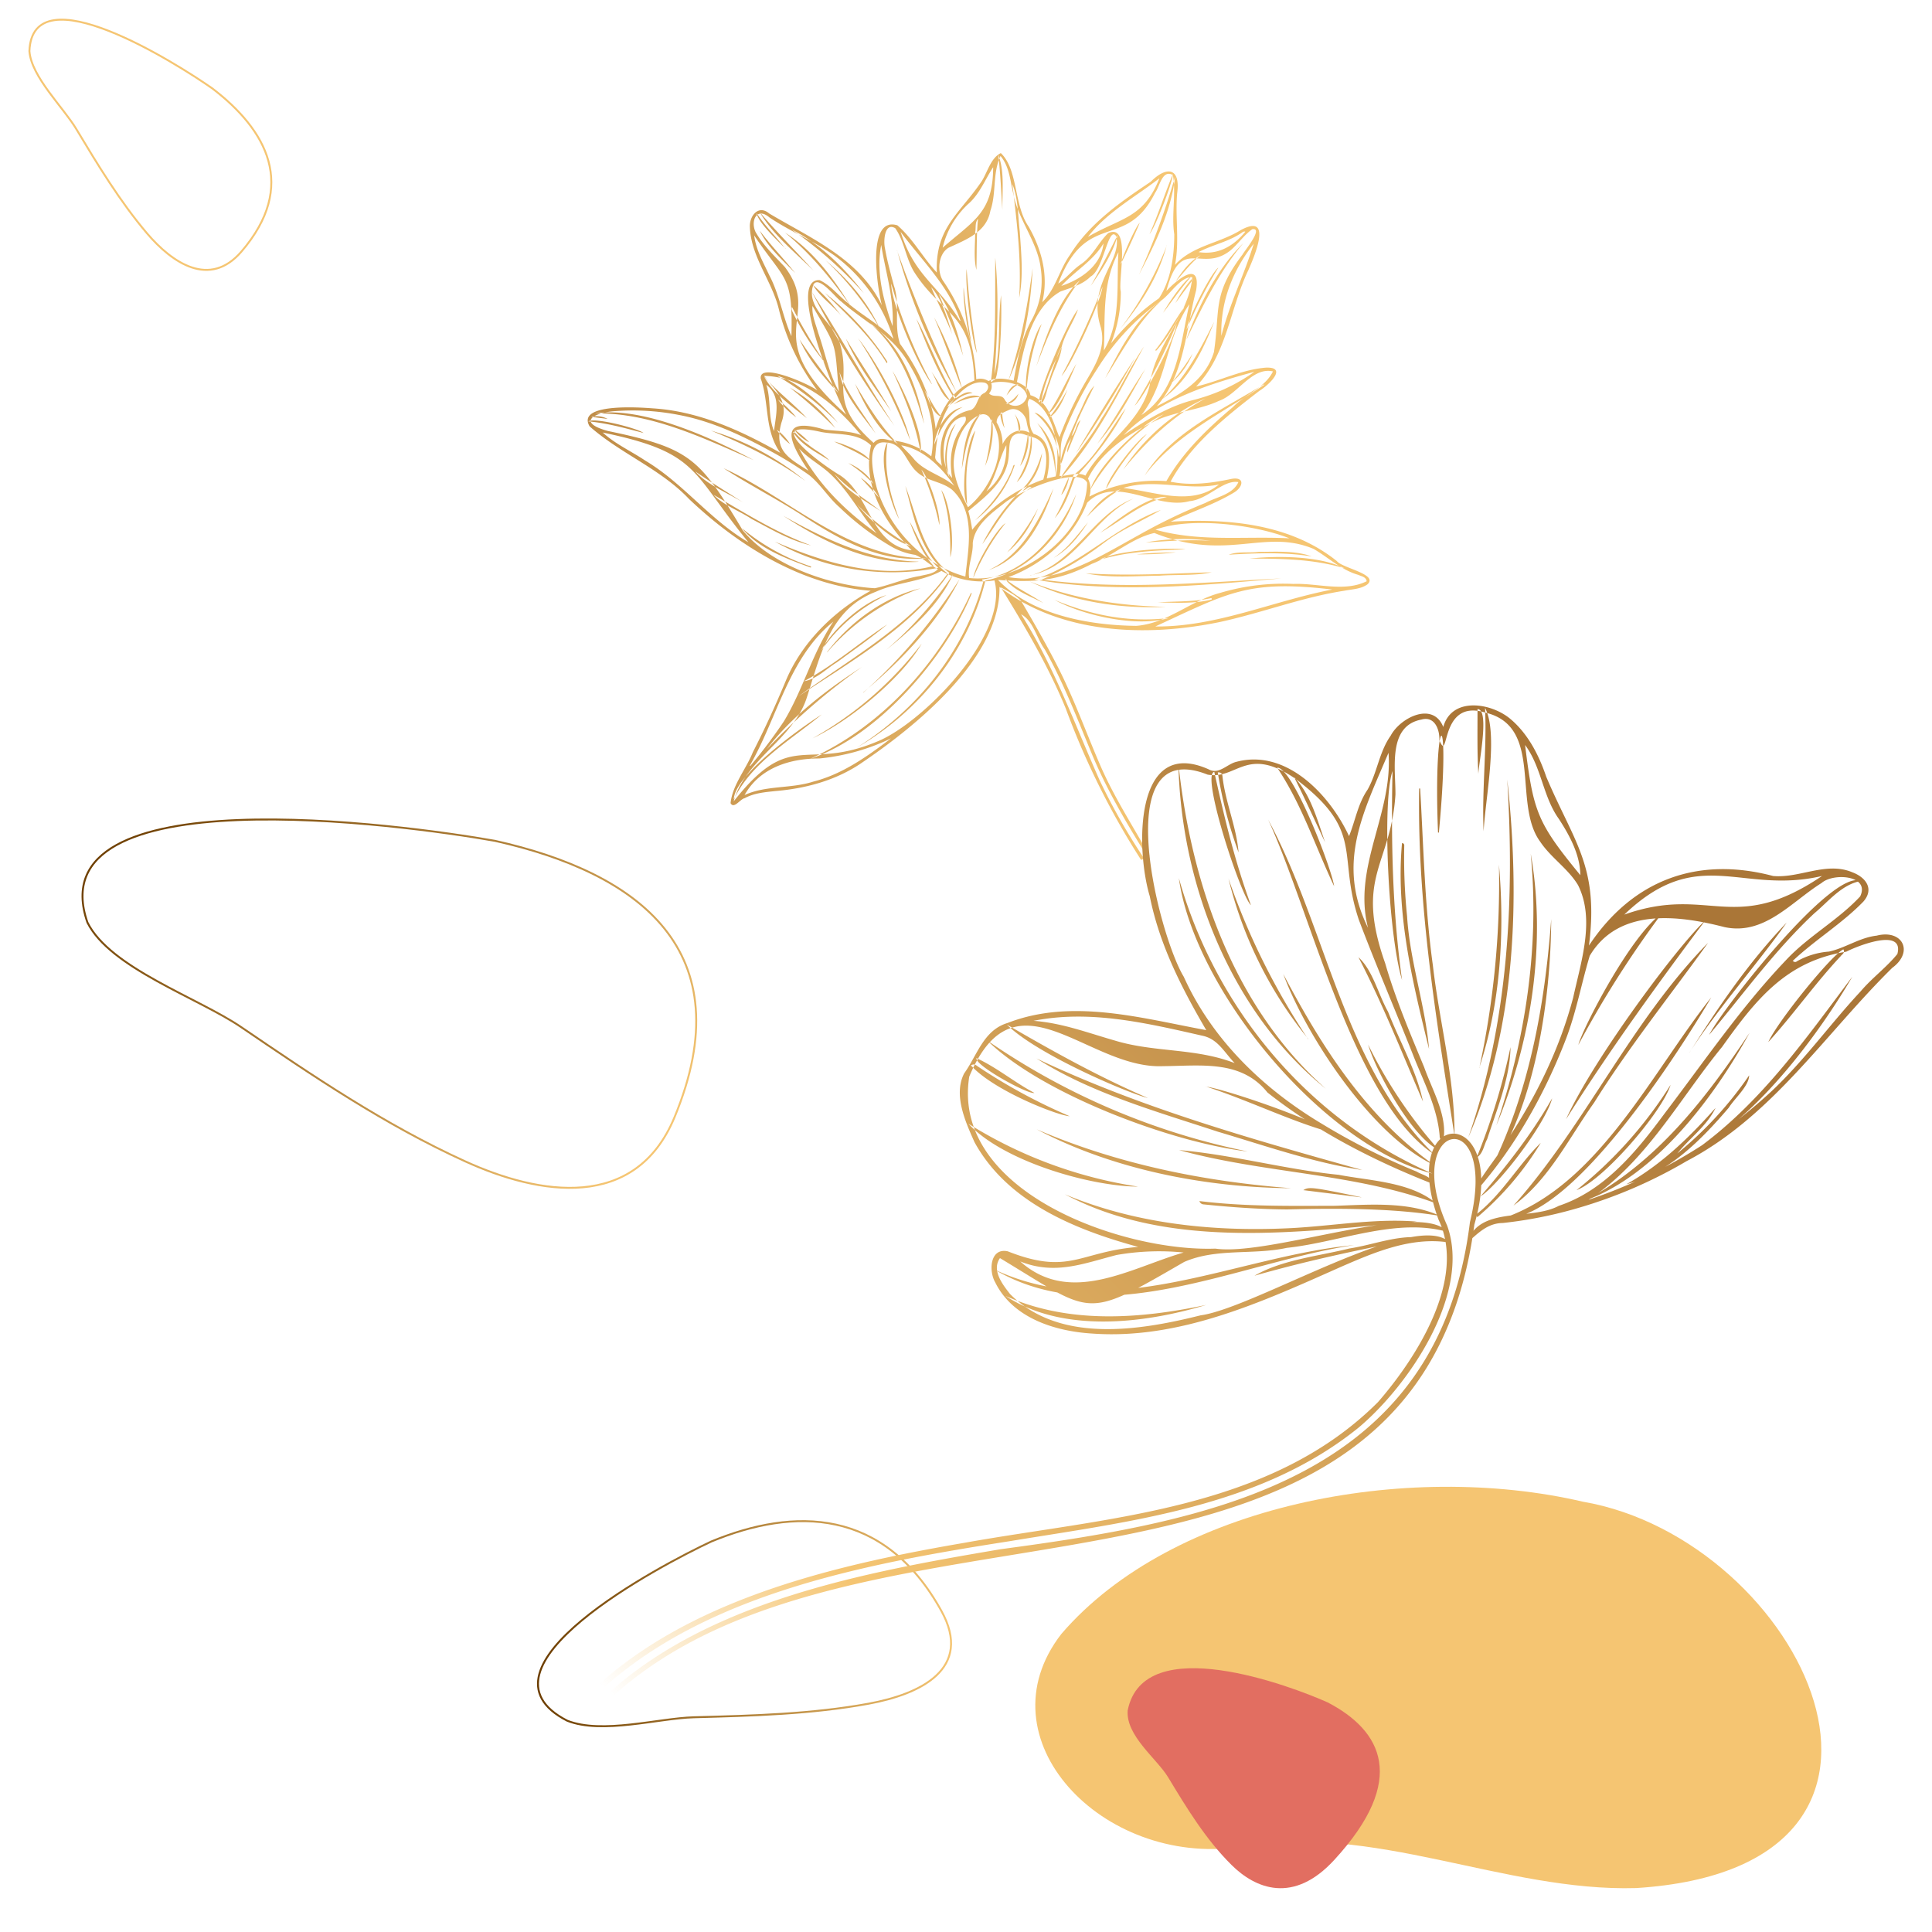 <svg xmlns="http://www.w3.org/2000/svg" xmlns:xlink="http://www.w3.org/1999/xlink" width="500" height="500" viewBox="0 0 500 500">
<defs>
<linearGradient id="linear-gradient" x1="138.98" y1="420.21" x2="246.38" y2="420.21" gradientUnits="userSpaceOnUse">
<stop offset="0" stop-color="#6c3d00"/>
<stop offset="1" stop-color="#f5c572"/>
</linearGradient>
<linearGradient id="linear-gradient-2" x1="-565.72" y1="-30.26" x2="-293.72" y2="-30.26" gradientTransform="matrix(0.47, 0.35, 0.42, -0.46, 320.26, 382.74)" xlink:href="#linear-gradient"/>
<linearGradient id="linear-gradient-3" x1="194.81" y1="507.76" x2="239.81" y2="507.76" gradientTransform="matrix(0.26, -0.56, -0.9, -0.43, 230.16, 822.18)" xlink:href="#linear-gradient"/>
<linearGradient id="linear-gradient-4" x1="96" y1="367" x2="298" y2="369" gradientTransform="matrix(1, 0, 0, -1, 0, 500)" gradientUnits="userSpaceOnUse">
<stop offset="0" stop-color="#aa7637"/>
<stop offset="1" stop-color="#f5c572"/>
</linearGradient>
<linearGradient id="linear-gradient-5" x1="398" y1="277" x2="173" y2="47" gradientTransform="matrix(1, 0, 0, -1, 0, 500)" gradientUnits="userSpaceOnUse">
<stop offset="0" stop-color="#aa7637"/>
<stop offset="0.8" stop-color="#f5c572"/>
<stop offset="1" stop-color="#f5c572" stop-opacity="0"/>
</linearGradient>
</defs>
<g id="obj">
<path d="M409.62,388.63C364,378,303.45,389.36,274.67,422.87c-21,27.12,10.66,60.18,46.06,55.15,34.62-6.44,68.45,11.62,102.72,10.61C507.74,483.29,466.35,398.38,409.62,388.63Z"  fill="#f5c572"/>
<path d="M184.11,398.93c-13.15,6.15-63.84,32.83-37.31,46.39,9,3.57,23.62-.64,32.76-.89,15.22-.4,30.52-.82,45.2-3.51,13.48-2.46,27.15-9.06,18.85-24.05C228.8,390.16,205.51,390.09,184.11,398.93Z"  fill="none" stroke-miterlimit="10" stroke-width="0.5" stroke="url(#linear-gradient)"/>
<path d="M343.56,440.56c-9.28-4.15-47.62-18.72-51.72,2.12-.47,6.57,7.53,12.44,10.45,17.25,4.84,8,9.73,16.08,16.42,22.71,6.13,6.1,16,10.31,26.66-1.36C364.44,460.48,357.63,447.87,343.56,440.56Z"  fill="#e26e61"/>
<path d="M128.11,217.61c-23.66-4.19-118.77-17.19-105.49,21.11,5.87,11.82,28.7,19.53,39.8,27.1,18.49,12.58,37.08,25.23,58,34.75,19.17,8.74,44,12.91,54.12-11.37C192.48,245.94,165.11,225.87,128.11,217.61Z"  fill="none" stroke-miterlimit="10" stroke-width="0.5" stroke="url(#linear-gradient-2)"/>
<path d="M54.94,22.88C45.84,16.51,8.4-7.21,7.61,13.23c.49,6.63,8.71,14.48,12.09,20.09C25.31,42.66,30.94,52,38.07,60.42c6.54,7.66,16.2,14.22,24.4,4.7C77.09,48.11,69,33.62,54.94,22.88Z"  fill="none" stroke-miterlimit="10" stroke-width="0.5" stroke="url(#linear-gradient-3)"/>
</g>
<path d="M225.33,152.89c-9.46,5.19-17.83,13.33-22,23.38-2.61,6.24-5.41,12.39-8.5,18.41-1.75,4.39-5.26,8.43-5.76,13.17.87,1.64,2.51-1.09,3.66-1.28,2.46-1.34,5.19-1.55,7.91-1.84,7.66-.64,15.2-2.63,21.66-6.83,14.26-9.55,36.66-27.49,36.37-46,15.9,12.28,38,13,56.91,9.1,10.88-2.34,21.3-6.42,32.34-8.12,2-.4,4.27-.4,6-1.67,2.84-2.62-6.59-4.19-7.94-6-12.12-9.7-28.18-11.06-43-10.2,5.47-2.6,11.28-4.44,16.46-7.59,2.28-1.41,2.82-4.09-.71-3.49-5.19,1.1-10.53,1.82-15.79.73,5.2-9.61,14.36-16.88,23-23.52,2.15-1.29,7.54-6.19,1.71-6-6.3.49-12,3.49-18.1,4.89,8-8.27,8.74-20.17,13.53-30.14,1.56-3.54,6.46-14.91-2-10.33-5.49,3.42-12.47,4-17,9,1.24-6.19,0-12.37.58-18.61.87-6.47-2.65-7.13-6.86-2.91C290,52.26,282,57.76,276.89,66c-2.78,3.88-3.69,8.83-7.16,12.21,1.7-6.74-.12-13.64-3.54-19.59-3.87-5.63-2.66-14.7-7.18-19-2.61,1.28-3.44,4.89-4.94,7.27-5.69,8.43-12.08,12-11.62,23.65-3.64-3.9-6.18-8.76-10.21-12.23-8.14-2.48-5.15,16.57-4,20.73C222.4,66.94,210,61.76,199.07,55.25c-2.79-2.38-5.18.67-5,3.55.29,7.79,5.88,14.09,7.58,21.58a58,58,0,0,0,9.91,20.69c-1.68-1.45-15.28-7.57-14.67-3.07,2.25,6.36.86,13.34,5.06,19.19-10.22-5.79-21.11-10.77-33-11.51-3.27-.25-19.89-1.43-16.36,4.66,8,7.07,18.36,11,25.75,18.82C191.09,141.26,207.57,151.49,225.33,152.89ZM189.87,207.4c2.92-10.77,15.36-16,18.88-26.71s5.82-22.95,17.89-27.53c5.45-2.48,11.75-2.54,17-5.41a21.32,21.32,0,0,0,13.72,2.46c3.74,13.84-17.62,35.86-29.4,41.29C208.31,200.2,205.09,188.06,189.87,207.4Zm52.87-60.14c-1.11,1.29-3.12,1.4-4.69,1.82-4,.63-7.71,2.35-11.64,3.15-11.5-.64-26.87-5.88-34.24-15.06-11.06-18.46-13.34-21.17-34.83-25.63-8.2-2.22-3.66-4.83,2-5.15a61.91,61.91,0,0,1,16.36,1c8.32,1.56,16.12,5.21,23.51,9.25a93.63,93.63,0,0,1,10.23,6.34c3,2.43,4.94,5.78,7.82,8.3a69.77,69.77,0,0,0,13.13,10,17.3,17.3,0,0,0,6.43,2.31C239,144.42,240.57,146.28,242.74,147.26Zm111,3.14c-5.78,2.91-12.76.48-19,.72a57.32,57.32,0,0,0-19,2.33c-7.6,2-13.7,7.94-21.7,8.52-12.2-.13-27.12-2.84-35.75-11.89,9.33.69,15.57.38,24.25-4.14,5.59-2.14,10.44-6.73,16.21-8,18.78,7.54,28.43-1.26,41.22,4.12,3.86,2.25,7.16,5.46,11.55,6.71C352.33,149.16,353.52,149.29,353.69,150.4Zm-94.78-110c2.27,2.77,2.45,6.18,3.21,9.48,1.26,7,6.44,12.71,7.21,19.84A21.27,21.27,0,0,1,267,82.8c-2.68,4.9-3.72,10.29-4.67,15.72-2.21-.54-4.35-.87-6.53.09a3.85,3.85,0,0,0-3.14-.45,49,49,0,0,0-8.46-25.29c-1.79-2.39-1.43-7.12,1.28-8.75,4.54-2.12,9.83-4,10.83-9.58C257.91,49.88,256.83,44.94,258.91,40.41Zm-32.85,74.24C213.31,103.27,221,99.18,217,87.73c-2.11-4.58-8.4-8.3-6.55-13.9,1.24-2.93,5.8,3.25,7.23,4.18,5.92,5.19,13.39,8.79,17.39,15.87,4.3,7,7.52,16.13,5.94,24.22a18.94,18.94,0,0,0-10.76-4.16C228.68,113.51,227.28,113.21,226.06,114.65Zm48.08,8.52c.78-3.33-.23-6.9.84-10.14a90.74,90.74,0,0,1,8.92-17.54,62.2,62.2,0,0,1,16.62-17.74c2.39-1.67,5-6.21,8-6-.9,10.11-9.79,17.6-11,27.82-2.2,9.88-12,15.15-16.67,23.53C278.74,122,276.31,123.29,274.14,123.17Zm-11-24.34c1.69-8.24,3.39-18.8,11.21-23.36,2.71-1,5.73-1.75,7.81-3.86,3.49-1.83,4.58-13.42,6.66-10.48,1.59,6.44-7.57,12.32-4,23.56,1.44,5.25-1.38,9.82-3.93,14.15a94.09,94.09,0,0,0-6.76,14.32c-1.66-3.91-2.86-9.51-7.51-10.87C266.3,100.26,264.7,99.58,263.1,98.83Zm-21,12.49c-.93-8.2-4.43-15.71-9.25-22.31-1.7-4.9.11-10.14-1.61-15.1-.84-3.2-1.74-6.39-2.3-9.66-.43-1.8-.14-6.82,2.66-5.18,2.3,3.29,2.72,7.62,4.77,11.13,7.37,11.71,15,10.22,15.71,28.32C246.62,100.59,243.53,106,242.07,111.32Zm8.63,38.25c-.46-3.07,1.05-5.94.93-9,.45-4.59,4.86-7.77,8.26-10.42,3-2.54,19-9.81,21.34-5.22C281.17,138.49,264,151.15,250.7,149.57Zm-.87-.32c-10.86-2.91-19.68-12.27-23-22.83-.85-3.13-3.27-12.72,2.38-11.88,4.41.11,5.14,5.09,7.93,7.56,2.56,2.47,6.44,2.46,9.16,4.68C252.61,132.59,250.6,141.78,249.83,149.25ZM219,107.3c-23.54-21-5.77-24.69-15.85-38.16-2.69-2.88-5.63-5.62-7.6-9.08-1.39-2.87.29-6.62,3.6-3.77,5.41,3.63,11.49,6.09,16.81,9.85A42.19,42.19,0,0,1,231.23,87.7c-3.65-3.8-8.12-6.06-12-9.44-2.38-1.9-4.33-4.47-7.14-5.77C203.32,72.19,216.56,103.14,219,107.3ZM329.44,96.12c-2,4.18-7.16,5.92-10.33,9.2-6.61,5.6-12.93,11.63-17.25,19.19a38.32,38.32,0,0,0-19.94,4,6.14,6.14,0,0,0-.35-4.64c3.1-6.47,9.88-11.24,16.29-14.38,5.48-3,11.94-3.12,17.59-5.74C320.33,102.07,324,94.88,329.44,96.12ZM261,149.36c9-3.33,16.85-10.27,20.36-19.27,7.49-7.37,17.77,2,26.47-.39,4.72-.39,8.7-5.61,12.66-4.93-1.39,3.21-5.72,3.85-8.58,5.41a147.11,147.11,0,0,0-17.29,8.35C284.34,144.18,273.37,151.38,261,149.36Zm26.53-60.49a35.59,35.59,0,0,0,2.53-13.39c-.77-3,2.73-17.78-3.25-15.16-2.6,2.48-4,6-7.08,8.07-2.16,1.46-3.72,3.58-5.86,5,7.29-19.29,17.44-8.25,25.08-23.51,1.2-1.62,1.82-6.14,4.61-4.57.84,5-.42,10.24.34,15.34,0,5.57-.86,11.85-3.95,16.54A60.38,60.38,0,0,0,287.52,88.87Zm14.33-13.56c3.8-14.54,9-4.47,16.59-10.51,2-1.7,3.52-4,5.65-5.49,3-.41-2,5.57-2.51,6.53-7.92,10.45-5.75,14.11-7.43,25.29-2.2,7.16-8.41,10.85-14.78,14,7.27-8.33,7.5-19.83,10.18-30C310.84,67.15,304.6,72.4,301.85,75.31Zm-65.92,67.11c-10.65-1.27-10.65-14.28-18.56-19.43-4.91-2.85-21.08-14.9-4.8-11.18,4.37.8,9.33.06,12.84,3.46C223.1,125.73,229,135.15,235.93,142.42Zm-13.09-29.81c-3.05-1.16-6.26-1-9.48-1.44-12.44-3.68-8.9,3.59-4.13,10.66-5.45-3.46-9-5.29-7-12.46,2-5.6-1.52-8.17-4.51-12.1C208,97.5,216.62,105.09,222.84,112.61Zm27.67,18.67c-1.92-3.76-4-7.89-3.67-12.27.47-4.58,2.35-10.09,7.09-11.74a2,2,0,0,1,2.41,1.31C261.62,115.56,256.51,126.42,250.51,131.28ZM270,124.1a41.25,41.25,0,0,0-18.4,13,39.2,39.2,0,0,0-1-4.87c4.67-3.83,10.33-8.18,10.48-14.73.2-1.51,0-3.35,1-4.6,1.67-1.54,3.34-.17,5.14.24C271.79,114.21,271,120.57,270,124.1Zm29.06,38c18.75-8.65,23.91-12.13,45.72-9.53C329.45,155.52,314.82,162.29,299,162.13ZM193.69,140.34c-9.94-5.8-16.84-15.26-26.7-21.14-3.61-2.42-7.83-4.33-11-7.26C181.08,117.17,178.7,122,193.69,140.34Zm-1,65.42c3.9-7,11.66-9.48,19.32-9.46a55,55,0,0,0,18.6-5.21c-6.11,4.62-12.56,9.27-20.13,11.19C204.66,204.15,198.26,203.21,192.68,205.76Zm1.49-7.52-.14-.08c7.18-12.43,10.05-27.92,21.63-37.29-5.43,8.08-7.8,17.56-12.82,25.84A134.54,134.54,0,0,1,194.17,198.24ZM333.7,139.32c-11.6-.61-23.25,1-34.66-2.24C308.08,133.71,324.65,135.73,333.7,139.32Zm-67.27-36.1c6.6,2.46,8.17,14,6.77,20.07l-2.3.53c.9-3.89,1.43-10.07-3.39-11.53-1.62-2.14-.74-4.74-1.42-7.12A2,2,0,0,1,266.43,103.22Zm-22.67,17.36c-.8-.93-2-1.38-1.69-2.74.36-4.78,1.27-9.62,4.12-13.57,1.92-2.59,5.16-6,8.7-5.21,1.43.51.84,2.07-.16,2.67-2,.85-1.55,3.45-3.48,4.39C244.37,107.41,242.55,114.47,243.76,120.58Zm.2-56.51a22.53,22.53,0,0,1,6.58-11.25c3-2.6,4.38-6.33,6.49-9.56C257,55.09,251.91,57.12,244,64.07Zm-17,74c-8.48-6-15.42-13-20.16-22,2.32,2.58,5.55,4.2,8.08,6.59C219.75,127.21,222.63,133,226.93,138.07ZM307.8,78.72c-2.31,10-3,22.46-12.39,28.69C302,99,301.71,87.55,307.8,78.72ZM204.82,87c-2.25-5-3.08-10.76-5.71-15.73-1.6-3.43-3.42-6.49-3.94-10.36C203.23,72.93,205.22,71,204.82,87Zm119.71,9.3a47.25,47.25,0,0,1-16.09,7.32c-6.47,1.76-12.16,5.32-17.66,9C299.78,103.51,312.48,99.54,324.53,96.25ZM300.05,46.14c-4.08,10.39-10,10.2-18.49,15.15C286.49,54.9,293.8,51,300.05,46.14ZM285.68,90.71c.39-8.84-.53-17.22,3.77-25.43C288.9,73.83,290.24,83,285.68,90.71Zm29.79,34.67c-7.06,5.8-16.77,1.8-24.76.91C298.72,123.72,307.29,127.12,315.47,125.38Zm-56-10.42a11.21,11.21,0,0,0-1.54-5.64c0-1.87,1.61-2.54,3.11-3.18,2-1,4.3.9,4.63,2.9a14.87,14.87,0,0,0,.78,2.95C263.57,110.48,260.82,112.16,259.44,115ZM248.56,83l-.16,0c-5.44-9.18-11.68-11.39-15.32-23C238.6,67.48,245.62,74.06,248.56,83Zm-31.47,18.29c-2.61-4.74-3.55-10.07-5.33-15.12-.64-2.33-1.7-4.53-1.49-7C216.86,90.61,215.91,88,217.09,101.27Zm48.69,1.29a3.12,3.12,0,0,1-5.81.77c-.86-1.54-2.94-.31-4-1.54a2.77,2.77,0,0,0,.56-2.65C259.38,98.28,265.18,99.09,265.78,102.56Zm58.68-39.47c-2.46,8-6.27,15.62-8.38,23.82C315.83,78.08,319,70,324.46,63.09Zm-78,60.62c-3.88-3.56-2.8-15.61,3.37-15.91.6,1.32-.81,2.23-1.32,3.33C246,115,245.69,119.25,246.41,123.71ZM231,84.39c-2.39-6.62-4.34-14-2.94-21C229.17,70.42,231.4,77.07,231,84.39Zm2.3,30.87c5.77,1,10.44,5.79,13.67,10.47-3.21-2.75-7.69-3.67-10.46-6.94C235.52,117.52,234.19,116.41,233.25,115.26ZM285.58,63c-.59,5.73-5.85,9.34-10.92,11C278.25,70.07,282.86,67.57,285.58,63Zm24.54,2.28c3.6-1.92,7.75-2.67,11.17-5,.29-.18.58-.48,1-.31C319.23,63.71,315.22,66.06,310.12,65.23ZM198.32,99.58c4,3,2.42,7.91,2,12C198.7,107.71,199.61,103.57,198.32,99.58Zm57,27.51c2.43-3.6,3.18-8.27,5.11-11.88C260.61,120,259.11,124,255.36,127.09Zm9.06,28.64c3.34,5.67,6.62,11.4,9.59,17.27,4.09,8.11,7.14,16.65,10.75,25s8.5,15.79,12.77,23.53c-.8.41-.69-.14-1-.52-5.2-8.39-10.22-16.94-14-26.08s-7.26-18.22-12.07-26.81c-2.1-2.81-3-7.5-6.16-9.14,8.53,13.45,13.85,28.38,20.27,42.83a158.89,158.89,0,0,0,11.2,19.81c.37.37.16.91-.45.87a200.73,200.73,0,0,1-19.47-39.15c-4.52-11-10.62-21.32-16.82-31.37C260.74,153,263.11,154.08,264.42,155.73Zm21.43-15.33A74.94,74.94,0,0,1,269.61,150c20.55,2.75,41.37.74,62-.31-21,1.86-42.94,3.94-63.93.28,12.09-3.83,20.78-13.6,32.76-18C295.56,134.88,290.37,136.93,285.85,140.4Zm-31.35,10c-.21-.14-.42-.22-.22-.43,11.8-1.85,19.84-12,24.3-22.12-3.36,10.59-12.32,20.11-23.52,22.41-4.48,18.17-17.11,33.9-33.29,43.23C237.46,183.61,249.7,168.4,254.5,150.43Zm-9.23-2c-7-5.13-8.8-14.72-10.93-22.63,3,7.57,4.37,17.19,11.39,22.49-9.52,13.91-25.26,22.74-39.11,32C220,170.49,235.49,162,245.27,148.4Zm6.26,5.14c-6.72,16.65-24.44,37.11-41.8,42.82,18.46-8.33,33.19-24.67,41.57-42.88Zm-42.66-19.37c-7-4.65-14.63-8.48-21.58-13,17.5,8,32.33,23.38,52.51,23.29C228.4,145.66,218.12,140.17,208.87,134.17Zm-8.3,6c12.91,5.58,27.24,9.83,41.1,6.31-3-3.35-4.64-7.33-6.23-11.53,2.41,4.16,3.73,8.64,7.43,12A62,62,0,0,1,200.57,140.19Zm31.6-75.4a354.28,354.28,0,0,0,15.49,36.81A149,149,0,0,1,232.17,64.79ZM154,107c12.28-1.9,30.21,6.32,41.09,12.09C182.07,113.38,168.33,106.72,154,107ZM274.34,123.9c3.17-5.25,7.59-10,10.67-15.48,4-6,7-12.79,11.06-18.74C289.57,101.47,283.6,114,274.34,123.9Zm52.8-24.29c-10.7,7.24-22.94,12.88-30.92,23.49,7-11.3,19.89-16.86,30.85-23.64Zm-117-24c7.29,11.34,13.87,23.31,21.34,34.6A280.39,280.39,0,0,1,210.11,75.56Zm46.28,23.26c1.44-10.66,1.07-21.44,1.15-32.18,1,10,.55,20.31-.22,30.33C257.07,97.48,257.33,98.83,256.39,98.82Zm-33,80.39a141.09,141.09,0,0,0,24.92-29.39C242.83,161.06,233,171.22,223.38,179.21Zm14.27-33.86c-12.6.78-24.67-5.19-35-11.93C213.49,139.57,225.08,145,237.65,145.35Zm28.44,4.93c11.34,4.6,23.49,6.51,35.67,6.71C289.86,157.66,276.92,155.61,266.09,150.28Zm.47-1.4c11.42-3,16.33-16,26.76-19.91C283.13,133.67,278.32,146.84,266.56,148.88ZM262,47.66c1.55,3.77,1.41,8.09,1.9,12.11.39,5.75,1,11.66-.14,17.34C264.39,67.28,263.17,57.55,262,47.66Zm16.07,76.17c-1.29,3.61-2.56,7.39-5.12,10.3A59,59,0,0,0,277.8,123c5.81-4.61,9.26-11.48,13.55-17.33C288,112.41,283.14,118.47,278.08,123.83ZM267.25,69.44c-.55,9.9-2.11,19.94-6.27,29C264.18,89.05,265.9,79.19,267.25,69.44ZM210.3,191.07a92.34,92.34,0,0,0,28.24-24.51C233.56,175.22,220.36,186.3,210.3,191.07ZM304.13,45.63c-1,9-5.22,17.56-9.37,25.47A182.53,182.53,0,0,0,304.13,45.63Zm-39.76,81.1c2.84-2.63,4.18-6,5.32-9.49a15.26,15.26,0,0,1-5,9.75c.78-.14,1.56-1.33,2.28-.83-5.94,3.18-8.93,9.47-12.76,14.67A55.47,55.47,0,0,1,264.37,126.73Zm-51.7,58.17c-8,6.62-18.2,12.39-22.77,22C190.07,200.55,207.06,188.49,212.67,184.9Zm60-58.58c-2.82,8.57-7.67,18.06-16.82,21.22C264.64,143.56,268.87,134.52,272.68,126.32Zm-49.46,46.19a166.45,166.45,0,0,0-24.79,21.38C205,185.28,214.13,178.36,223.22,172.51Zm13.95-90c3.65,6.66,6.12,14.14,10.21,20.53,1.22-.7,2.87-2.08,4.34-1.3-2.72.22-4.52,2-6.54,3.63.39-1,1.33-1.43,1.83-2.23C242.79,96.63,240,89.81,237.17,82.54Zm36.24,10.39a37.77,37.77,0,0,0-3.91,10.69v-.05c-.32,0-.22.58-.63.53.15-3.5,7.45-20.82,10.12-24-1.12,3.29-3.39,6.32-4.22,9.69A11.63,11.63,0,0,0,273.41,92.93ZM300,149c-6.25.05-12.93.68-19-.63,10.94.73,21.69.06,32.59-.26C309.31,149.05,304.53,148.65,300,149Zm-60.9-39.49c-2.74-9.54-6.22-19.32-14.15-26C233.32,89.3,237.34,99.9,239.13,109.52Zm2-10.13c-4.39-6.25-10.54-21.47-10.45-26A128.19,128.19,0,0,0,241.17,99.39Zm66-11.74c3.22-8.8,7.92-18.08,14.66-24.7C315.53,70.32,311.34,79,307.16,87.65Zm-34.35,67.54c9.55,4,19.36,6,29.72,4.76C294.17,162.41,280.34,159.34,272.81,155.19Zm-58.74,13.63c5.85-7.72,14.7-14.29,24.23-16.56A57,57,0,0,0,214.07,168.82ZM235.56,114a138.76,138.76,0,0,0-13.47-26.46C227.4,94.4,233.89,106.64,235.56,114ZM312,103.1c-8.55,4.63-15.25,11.05-21.31,18.42C295.8,113.75,303.37,106.84,312,103.1ZM204.88,59.4c7.55,3.85,13.61,9.87,18.69,16.5A108,108,0,0,0,204.88,59.4ZM194.5,134.3c-3.18-2.12-7.25-3.53-9.82-6.24,8.23,4.76,16.24,9.86,25.24,13.1C204.43,139.9,199.45,136.9,194.5,134.3Zm99.26-41.7a272.74,272.74,0,0,1-15.36,24.81C283.23,109.24,288.63,100.46,293.76,92.6Zm-8.43-18.4C285,77.74,277,95,274.72,97.29A209.41,209.41,0,0,0,285.33,74.2Zm-5.87-1.63C274.27,79.41,271.12,87,268.2,94.8,270.42,87.77,273.92,77.36,279.46,72.57ZM348,147.1c-7.95-2.45-16.33-2.52-24.63-2.54C330.47,143.8,341.56,143.81,348,147.1ZM286,97.92c3.71-7.12,7.95-15.65,14.55-20.11C294.34,83.48,290.38,91,286,97.92Zm-39.38,50.79c-3.55,7.81-10.63,14.09-17.32,19.53A96,96,0,0,0,246.61,148.71Zm54.53-41.47a57.45,57.45,0,0,0-19,19.52C284.25,120.38,295.07,109.79,301.14,107.24ZM184,111.44a69.54,69.54,0,0,1,24.47,13.06C201,119,192.52,114.93,184,111.44Zm130.18-28c-2.95,7.41-6.71,15.23-13.46,19.89C306.8,97.89,310.61,90.41,314.15,83.44Zm-12.2-20C299.76,71.65,295.33,78.59,290,85A90.09,90.09,0,0,0,302,63.48Zm-69.41,51.59c-5.17-3.23-8.87-10.23-11.29-15.72C224.54,104.9,228.08,110.61,232.54,115.07Zm44.54-1.39c-1.45,1.89-1.62,4.84-2.73,6.78.37-4.37,3-8.74,4.61-12.9,1.38-2.52,2.26-5.69,4.22-7.7-2.06,4.3-4.35,8.52-5.87,13Zm-47.54,48c-4.17,3.49-8.61,6.57-13,9.78-2.81,1.7-5.16,4.34-8.52,4.89C215.83,172.16,222.23,166.45,229.54,161.65ZM203.17,60.21c7.15,4.53,12.61,11.89,17,19.06C215.22,72.25,209.87,65.71,203.17,60.21ZM238.24,117c-1.34-7.48-4.12-14.18-7.26-21C233.76,100.66,239.05,111.92,238.24,117Zm-8.76-23.64c.1.17.31.37,0,.62-4.23-7-10.21-12.49-16-18.16A72.21,72.21,0,0,1,229.48,93.35ZM259.07,76.4a127.16,127.16,0,0,1-.77,18.71c-.25.77-.31,3.52-1.33,3.34.38-.43.08-1,.35-1.48C259.09,90.38,258.19,83.09,259.07,76.4Zm45.43,7.45C304,87.6,296.3,102.6,293.66,105A141.86,141.86,0,0,0,304.5,83.85Zm2.28,58.32c-7.48.29-15,.52-22.2,2.72C288.79,142.37,303.54,141.64,306.78,142.17ZM227.66,84.94A78.49,78.49,0,0,0,213.6,67.3C219.44,72.27,224.4,77.94,227.66,84.94Zm2.05,29.51c-1.12,6.86.57,13.35,3,19.93C230.32,130.11,227.05,118.37,229.71,114.45ZM196.64,54.94c4.58,5.32,9.29,10,13.94,15.15C205.79,65.31,200,60.72,196.64,54.94ZM242.94,76c3.37,4.57,5.11,10.62,6.33,16.12C247.49,86.68,245,81.1,242.94,76ZM201.13,97.27c5.12,1.25,12.38,8.11,15.72,12.15A77.49,77.49,0,0,0,201.13,97.27Zm17.79-9.63c3.82,6.34,8,12.47,11.72,18.83C226.51,100.39,221.77,94.44,218.92,87.64ZM318,143.56c2.34-.91,5.17-.42,7.71-.74,4.54,0,9.46-.38,13.76,1.18C332.27,142.85,325.21,143.14,318,143.56Zm-33.32-5.64c4-2.95,12.4-9.81,17.3-9.3C295.38,130.07,290.35,134.7,284.65,137.92ZM229.43,154a43.46,43.46,0,0,0-16.92,14.42C215.29,163.06,223,155.92,229.43,154Zm12.38-71.75A79.35,79.35,0,0,1,249,100.67C246.53,94.56,244.43,88.33,241.81,82.28Zm23.83,19.27c-.69-4.49,1.48-14.39,3.95-17.67A59.16,59.16,0,0,0,265.64,101.55Zm30.85-6.17c-3.84,6.74-7.33,13.61-12.51,19.49C288.47,108.7,292.22,101.61,296.49,95.38ZM250.17,69.64a216.38,216.38,0,0,0,2.67,21.74C251.49,88.44,249.65,73.11,250.17,69.64Zm2.25,41.79c-2.09,7.69-2.71,9.06-2.14,19.08C248.57,127.58,250,114.49,252.42,111.43Zm-42.6,35.46c-6.32-2.32-13.49-4.91-17.83-10.21a54.41,54.41,0,0,0,17.94,9.94Zm33.78-20.07c2.17,2.84,3.55,13.38,2.34,17.4C246,138.39,245.66,132.61,243.6,126.82Zm-26.77-25.25c-3.81-4.14-7.66-8.53-9.9-13.73,3,4.66,6.62,9.14,9.94,13.7Zm.44-5.25c2,5.74,6.19,10.68,9.36,15.91C223.28,107.55,218.07,102,217.27,96.32Zm98-27a117.15,117.15,0,0,0-8.17,16C307.45,82.44,313,71.3,315.22,69.3ZM208.8,108.22c-3.94-3.17-8.61-6.3-11.06-10.76C201.1,101.34,205.44,104.51,208.8,108.22Zm-4.39-7.92a39.44,39.44,0,0,1,11.77,10.47A138.46,138.46,0,0,0,204.41,100.3ZM303.57,45c-.12,2.29-4.5,13.65-6.07,15.59C299.75,55.53,301.51,49.89,303.57,45Zm-49.78,62.09c-3.06,4.3-3.93,9.3-4.87,14.27C249.24,117.07,250,109.88,253.79,107.07Zm17.89-8c-.82,1.66-.94,4.06-2.11,5.36-.22-.28.16-.58-.06-.85v.05c2-4.41,3-9.49,5.28-13.84C274.46,92.87,272.54,96,271.68,99.06Zm-28.57,36.8a71.31,71.31,0,0,0-4.66-14.36C240.55,123.91,243.42,132.83,243.11,135.86Zm19-15c.08-.2.07-.5.51-.58a29.87,29.87,0,0,1-10.28,14.37C256.53,130.71,260.06,126.3,262.15,120.9Zm24.18,5.52c.3-2.59,7.51-12.21,10.51-14.08A65.66,65.66,0,0,0,286.33,126.42Zm-50.61,14.9c-4.84-1.46-10.44-6.67-13.93-10.77A65.79,65.79,0,0,0,235.72,141.32Zm60.92-.94a53.71,53.71,0,0,1,16.74-.4C307.77,139.56,302.21,140.06,296.64,140.38ZM278.57,94.13c-1.37,3-4.71,11.73-7.31,12.91C274.21,102.9,276,98.32,278.57,94.13ZM205.09,80.67c-.24-.62-.29-.72-.13-1.24a144.66,144.66,0,0,0,8.54,14.46A66.79,66.79,0,0,1,205.09,80.67Zm55.13,54.72a60.43,60.43,0,0,0-8.34,14.18C252.41,146.1,257.85,136.91,260.22,135.39Zm8.12-26c3.85,3.69,5.14,8.27,4.77,13.4A23.33,23.33,0,0,0,268.34,109.36ZM241,74.33c2.78,3.08,4.19,8.09,5.41,12.14C244.85,82.34,242.58,78.3,241,74.33Zm8.2,31c-4,1.8-5.83,6-7.44,9.75C242.27,111.15,244.93,106.19,249.16,105.36ZM282.27,74c2.47-4.3,4.87-9,7-13.24C288.1,65.44,285,70.12,282.27,74ZM267.73,106.8c3.22.54,7.46,8.77,6.27,11.54A16.81,16.81,0,0,0,267.73,106.8Zm-101.18,5.25c-4.64-1.2-9.27-2.54-14.29-3C154.08,108,165,110.86,166.55,112.05ZM258.34,40c1.71,4.36,1,9.68,1.08,14.36C259.08,49.54,258.93,44.79,258.34,40Zm-42.51,82.49c3.55,4,8,6.51,12,9.74C223.53,129.44,218.66,126.77,215.83,122.44ZM196.63,59.7c2.89,3.89,6.25,7.27,9.19,11C202.57,67.32,198.58,63.89,196.63,59.7Zm66.5,65.09c2.3-3.84,3.75-7.75,3.63-12.14C267.9,115.33,265.68,122.77,263.13,124.79Zm-17.42-1.34c-2.06-3.2-1-11.17,1.66-13.76A17.86,17.86,0,0,0,245.71,123.45Zm53.8-33c-.13.13-.19.39-.56.21,2.9-3.56,5-7.63,7.63-11.33C304.51,83.18,302.41,87.13,299.51,90.44Zm13.9,64.36c.23,0,.18.07.16.36-4.56,1.12-9.24.81-13.91.73C304.25,155.57,308.88,155.8,313.41,154.8ZM179.92,122c4,2.78,8.34,5.41,12.53,8.12C188.29,127.53,183.29,125.66,179.92,122Zm75-1.3a50.74,50.74,0,0,0,1.69-12.35C257.5,111.36,256.48,117.45,254.88,120.73Zm-2.5-60.84c.18-1.17-.13-2.19.69-3.24-.44,4.55-.29,8.88-.42,13.21C251.93,66.77,252.4,63.16,252.38,59.89Zm16.18,71.82c-1.84,4.32-4.21,8.28-7.95,11.28A56,56,0,0,0,268.56,131.71Zm-17.2-43.13c-.92-1.72-2.3-11.39-2-14.17C249.8,79.16,250.57,83.84,251.36,88.58Zm-48.07-24.2c-5-4.79-7.22-7.51-7.51-9.19C198,58.5,200.84,61.28,203.29,64.38Zm97.63,16.69c2.44-4.29,6-8.91,7.3-9.43C305.57,74.64,303.36,77.94,300.92,81.07Zm-95.27,30.85a19.28,19.28,0,0,0,3.63,3.3c1.69,1.4,3.91,2.42,5.34,4-3.32-2.13-7.3-4-9.41-7.38A.3.3,0,0,1,205.65,111.92Zm84.44,14.72c-3.43,1.8-6.14,4.5-8.9,7.16C283.51,130.81,286.27,127.65,290.09,126.64ZM290,68.37c1-3.31,3.94-9.7,4.95-10.72C294.55,58.87,290.33,68,290,68.37Zm-30,81.31c3.1,2.54,6.7,4.18,10.05,6.41C266.5,154.19,262.4,152.92,260,149.68Zm12.75-5.37c3.63-2.38,6.06-5.91,8.83-9.12C279.22,138.75,276.63,142.14,272.78,144.31ZM210.41,73.77a48.76,48.76,0,0,1,7.28,7.92C215.51,79,212,76.61,210.41,73.77Zm5.49,40.51c2.2.48,8.27,2.92,9.17,4.88C222.2,117.11,219.08,115.84,215.9,114.28Zm88.32-41.41c1.77-2.66,3.6-5.25,6.52-6.83C308.21,68,306.38,70.57,304.22,72.87Zm-10,70.59c3.39-.38,6.8-.47,10.19-.52A79,79,0,0,1,294.25,143.46ZM241,96.1c1.76,2.49,3.08,5.26,5,7.67C243.51,102.51,242.54,98.53,241,96.1Zm2.64,11.82c-2.51-1.14-3.3-4.59-4.39-7C240.74,103.34,241.86,105.77,243.66,107.92Zm65-16.42a20.07,20.07,0,0,1-5.47,7.59A59.85,59.85,0,0,0,308.64,91.5Zm-29,17.2c-1.16,2.85-2.27,5.6-3.41,8.41-.21-1.34.91-2.79,1.07-4.22C278.51,111.8,278.37,109.71,279.65,108.7ZM264,120.59a30.75,30.75,0,0,0,2-8.3C266.67,114.46,265.39,119.05,264,120.59ZM271.59,108a50.2,50.2,0,0,0,4.69-7.25C275.4,103,273.83,106.81,271.59,108ZM226,125.22a31.76,31.76,0,0,0-6.43-5.36C222.13,120.85,225.19,123.38,226,125.22Zm20.71-20.6c2-1.37,4.82-3.06,7.16-1.8C251.29,102.62,249,103.57,246.72,104.62Zm61.81-32-4.35,5.84a32.79,32.79,0,0,1,4.32-6.33A.33.33,0,0,1,308.53,72.62ZM206.08,108a20.21,20.21,0,0,1-4.73-4.59A29,29,0,0,1,206.08,108Zm21.33,20.72-4.67-5.08A14.78,14.78,0,0,1,227.41,128.68Zm36.36-16.81c-.3-1.67-.34-3.28-1.2-4.77C263.91,108.91,264.41,110.88,263.77,111.87Zm-54.4,2.52a10.26,10.26,0,0,1-3.83-3.28A23,23,0,0,1,209.37,114.39Zm-5,.43a14.1,14.1,0,0,1-3.35-3.65A13.33,13.33,0,0,1,204.4,114.82Zm70.26,13.26a50.14,50.14,0,0,1,2-4.62C276.55,124.93,275.4,127.55,274.66,128.08Zm-11.07-26.23a3.49,3.49,0,0,1-3.28,2.68A8.52,8.52,0,0,0,263.59,101.85Zm-3.08.46c.69-1.36,1.29-2.83,3.18-2.86C262.3,100,261.47,101.23,260.51,102.31Zm-1.15,4.42a24.93,24.93,0,0,0,.65,4C259.46,110,258.29,106.62,259.36,106.73ZM153,107.88a6.12,6.12,0,0,1,4.24.53Z"  fill="url(#linear-gradient-4)"/>
<path d="M255.53,269.3A182.48,182.48,0,0,0,322.91,298C303.24,295.72,269.5,283.06,255.53,269.3Zm4.71,66.09c14.7,9.67,35.72,7.21,51.95,2.32C294.9,341.36,276.6,342.7,260.24,335.39Zm34.33-28.29a115.65,115.65,0,0,1-43.93-16.27C259.42,300.38,281.72,307,294.57,307.1Zm65.81-107.54c-2.69,7.69-1.14,42.17,2.47,54.07C360.33,235.73,360,217.5,360.38,199.56Zm-36.64,34.69c-4.22-11.46-6.93-22.89-9.48-34.48C310.7,200.26,321.16,232,323.74,234.25Zm-63.15,30.92c7.53,7.58,31.35,17.76,36.5,19C284.22,278.62,272.65,272.15,260.59,265.17Zm84.68-35.82c-.57-4.44-10.73-30.89-14.74-30.68C337,208.37,340.3,218.87,345.27,229.35Zm131.17,18c.42-.43,1.09-.85.62-1.66-3.09,1.51-16.87,18.42-19.43,24C464.19,262.48,469.75,254.5,476.44,247.38ZM276.82,288.87a146.52,146.52,0,0,1-23.62-12.78c-.53-.34-1-.94-1.92-.36C257.24,282.31,273.76,288.72,276.82,288.87ZM384.33,183.21c.51,10.32-.86,21.43-.37,31.94C384.37,206.94,387.86,189.87,384.33,183.21Zm-11.95,32.26c3.27-34.61-1.53-32.21-.22,0Zm-56-14.57c-.08-.49-.19-1.07-1.22-1a109.71,109.71,0,0,0,5.38,20.7C320,214,317.11,207.6,316.37,200.9ZM267.7,282.84c-5.23-2.76-9.64-6.54-15-9C252.21,275.71,266.16,283.37,267.7,282.84ZM382.6,200.3c.06-2.73,3-16.77-.22-16.78C382.39,189.18,382.27,194.74,382.6,200.3ZM342.94,218c-2-5.72-3.76-12.51-8-16.84C337.73,206.72,340.28,212.37,342.94,218Zm-37.85,9.28c4.05,29,37.28,69.13,65.62,76.44C338.51,289.77,314.51,260.85,305.09,227.27Zm23.07-15.22c15.14,28.08,19.48,63.74,43,86.69C350.5,285.2,339.08,235.56,328.16,212.05ZM257.3,328.52c30.42,14.35,62.45-3.41,93.14-6.29C320.66,326.68,285.61,345.23,257.3,328.52Zm85.84-46.74c-24.64-19.83-37.51-53-38.17-84.19C308.18,228.09,319,260.47,343.14,281.78ZM391.68,312c18.64-20.91,30.49-47.77,50.37-68-9.71,13.51-20.51,27-29.48,41.34C406.08,294.45,400.82,305.36,391.68,312Zm-116.1-2.92c17.93,7.5,37.65,9.65,56.94,8.83,11.37-.43,22.78-2.69,34.18-1.76C336.79,318.68,303.24,323.74,275.58,309.08ZM390.07,201.73c3.35,30.67,2.34,64-10.06,92.61C390.34,264.55,392,232.93,390.07,201.73Zm52.81,56.39c-8.57,14.54-36.44,58.09-53.72,57.12C413.72,306.75,427.55,277.36,442.88,258.12Zm-75.35-54.05c.9,15.25,1.18,30.6,3.3,45.79,1.69,14.77,5.67,29.11,5.6,44.07-4.67-29.66-9.68-59.65-9.15-89.86Zm-99.28,69.86c26.84,12.75,55.72,20.88,84.34,28.88-12.7-1.91-25.13-6.29-37.49-9.95C299.21,287.62,282.32,282.9,268.25,273.93Zm103.47,37.53c-21.14-7.89-44.63-7.74-66.58-13.82,13.71,1.18,27.45,5,41.3,6.4C354.71,305.62,365.15,305.87,371.72,311.46ZM385.11,304c10.5-20.44,14.69-43.55,16.34-66.15C401.36,258.82,397.28,286.73,385.11,304Zm56.18-65.75c-12.52,16.69-24.94,33.87-36,51.41C412.47,273.86,434.35,244.6,441.29,238.25Zm-70.18,63.24c-16-7.48-33.09-33.39-39-49.42C342,270.86,353.6,289.09,371.11,301.49Zm81.67-34.19c-9.19,16.71-24.35,37-42.72,43.47C428.58,301,441.45,284.38,452.78,267.3Zm-31.87,39.18c9.21-5.19,16.36-12.21,23.07-19.75-2.23,4.68-6.69,7.78-9.88,11.77a96.72,96.72,0,0,0,18.58-20.19c-.07,2.79-3.72,5.89-5.28,8.37C440.18,295.12,431.83,303.59,420.91,306.48Zm-24.76-85.54c4.11,23.33.09,48.65-8.91,70.33C394.86,268.63,398.46,244.74,396.15,220.94Zm43.23,76.26c16.43-11.89,28-28.46,40-44.43C470.48,268,455.08,288.52,439.38,297.2Zm-129,13.63c11.76,1.45,23.34,1.26,35.13,1.23,8.94-.29,18.86-1.16,27.16,2.61-12-2-26.52-2-39.55-1.67-7.22-.05-14.41-.56-21.59-1.3A1.21,1.21,0,0,1,310.4,310.83ZM481.57,228c-5,.94-8.3,5.25-12,8.34-10.18,9.51-18.39,20.91-27.25,31.48C445.9,260.88,474.29,224.65,481.57,228ZM268.28,292.26c20.88,9,43.27,13.51,65.87,15.25C311.82,307.32,288,302.66,268.28,292.26ZM369.84,271.5c-4.32-17.41-8.65-35.39-7-53.32.74.11.56.67.57,1.08a147.61,147.61,0,0,0,.74,17.84C364.85,248.7,368.87,260.2,369.84,271.5Zm13,4.91a227.24,227.24,0,0,0,5.09-52.65C389.45,241.3,388.34,259.77,382.8,276.41Zm47.24-40a266.59,266.59,0,0,0-21.6,34C409.56,266.18,421.9,242.24,430,236.45Zm-91.5,32.47a105.22,105.22,0,0,1-20.65-41.5A181.1,181.1,0,0,0,338.54,268.92Zm-13.85,61.23c7.13-4.1,16.38-5,24.47-7,6.23-.94,12.4-3.54,18.72-2.83C353.24,323.11,339,326.06,324.69,330.15Zm112.44-57.6c7.53-11.93,15.44-23.55,25.22-33.74C455,249.25,444.57,261,437.13,272.55ZM408,308a108.76,108.76,0,0,0,24.35-27.24C430.09,287.9,414.89,305.51,408,308Zm-35.71-10.43c-6.84-3.2-16.14-20.14-18.22-27.23A122.72,122.72,0,0,0,372.28,297.53Zm-60.22-16.35c3.41.29,24.15,7,33.41,12.12C334.77,290.54,323.48,284.88,312.06,281.18Zm56.2,3.88c-5.39-12.51-10.35-25.09-16.7-37.36,3.75,3.41,5.09,9.56,7.65,14.08C362.19,269.44,366.64,277.21,368.26,285.06Zm33.41-.77c-2,7-14,22.46-18.53,25.29C390,301.65,396.47,293.39,401.67,284.29Zm-19.54,15.3A170,170,0,0,0,390.92,271c-.12,7.95-3.54,16.16-6.05,23.83C384,296.43,383.83,298.61,382.13,299.59Zm16.55-3.76A78.09,78.09,0,0,1,382.34,315c-.45-.7.08-1,.36-1.23C389,308.61,393.12,301.29,398.68,295.83Zm-46.4,14-15-1.86C338.78,307.1,339.58,307.19,352.28,309.83ZM294.57,322.7c-16.37-4.46-33.85-11.58-42.36-27.09-2.35-5.26-5.54-12.27-2.69-17.81,3.42-4.76,5-11.17,11.22-13.05,16.62-6.48,34.75-1.22,51.44,1.85-6.29-10.75-12.13-22.11-14.62-34.66-3.55-11.67-4.27-41.5,15.19-32.86,2.74,1.52,4.77-1.38,7.3-1.94,12.87-3.37,24.11,8.55,29.08,19.25,1.61-3.94,2.27-8.33,4.78-12,2.53-4.45,3-9.76,6-14,2.47-4.67,10.94-8.95,13.61-2.25,2.19-7.89,12.34-6.28,17.33-2.11,4.6,3.85,7.43,9.42,9.32,15,7.18,17,13.69,23.14,11.05,43.68,11.28-17,28.1-23.19,47.67-18,6.89.62,13.74-3.83,20.52-.95,3.49,1.31,5.69,4.31,2.82,7.58-5.54,5.71-12.47,9.87-18.27,15.34.68.58,1,.13,1.26,0a19.92,19.92,0,0,1,8.11-2.41c4.24-.91,7.95-3.64,12.37-4.13,6.63-1.69,9.71,4.16,4,8.35-17.38,17.11-31,38.37-53.19,50a122.82,122.82,0,0,1-28,12.11,111.49,111.49,0,0,1-19.58,3.91c-4,.05-6.43,2.67-9.23,5.12,3-9.66,16.36-5.6,23.71-9.56,12-4,20.25-14.23,27.53-24.09,10.14-13.32,19.63-27.27,31.2-39.42,5.8-6.26,13.5-10.36,19.27-16.57,2.64-5.52-7-6.14-10-3.46-7.86,4.91-14.82,13.66-25.17,11.39-12-3.1-27.43-5-34.82,7.45-2.19,7.27-3.54,14.91-6.36,22.06-5.32,13.68-12.89,27.21-22.49,38.22-1.81-.29,6-9.46,6.58-11.23,8-11.76,14.36-24.52,18-38.29,2-9.21,5.72-20.17,1.24-29.07-2.6-4.3-7-7.06-9.78-11.22-7.28-9.87,1-29.9-14.32-33.45-11.89-3.62-9.12,13.52-11.78,7.2.1-2.81-1.23-6.36-4.68-5.36-8.75,1.69-6.63,12.67-6.69,19.42-1.19,18.36-10.61,21.13-2.66,43.63,2.68,9.24,6.42,18.07,10.1,26.93,2.08,5.91,6,12.39,5,18.73-.8.21-1-.29-1-1-.62-7.53-4.31-14.27-7-21.22-4.59-11.56-9.5-23-13.9-34.63-5.71-17,1.7-22.85-16.29-36.45-12.75-8.91-15.26.24-22.87-1.17-26-10.3-12.63,41.7-6.17,52.3,7.34,16.25,20.49,28.93,35.64,38a173.41,173.41,0,0,0,24.64,12.44c1.38.86,4,1.28,4.11,3.15-14.83-5.81-29.93-13.49-42.72-23.62-6.8-8.52-17.27-6.89-27-6.82-19.61.89-38.32-25.79-50.18,2.72-4.69,29.77,39.6,45.37,63.7,44.5,14.15,2.05,53.12-12.6,60.08-4.32-13.23-3.78-27.93,2.68-41.6,4.13-8.77,1.9-18.25,0-26.57,3.65-26.09,15.09-23.24,13.69-47.66-1-2.2,3.13.66,6.8,2.6,9.28,12.74,12.83,33.41,9.51,49.32,5.53,14-1.89,55.87-27.69,64.46-18.83-9.86-1.61-19.41,2.49-28.28,6.35-20.24,9-41.6,18.85-64.3,17.19-9.55-.59-20.46-4-25-13.19-1.81-3.1-1.32-9.07,3.21-8.09C276.83,330.16,279.32,323.91,294.57,322.7Zm116.54-12.19a130.59,130.59,0,0,0,47.16-27.91c8.58-8,15.34-17.55,23.3-26.08,2.92-3.45,6.65-6.15,9.47-9.63,1.81-6.91-10.3-2.1-13.24-.59-15.55,2.47-23.4,12.41-32.12,24.63C434.62,284.45,426,300.79,411.11,310.51Zm60.44-83.81c-21,4.93-32-8.33-51.19,10C442.4,228.9,448.52,242.24,471.55,226.7Zm-152,48.45c-2.88-3-4.4-6.34-8.53-7.14-14.24-3.23-28.92-6.74-43.54-3.82,7.35.55,13.91,3.06,20.86,5.05C298.74,272.45,309.27,271.14,319.58,275.15Zm-13.23,49a63.65,63.65,0,0,0-17.34.64c-8.69,2.24-15.94,5.26-24.95,1.67C277,338,292.52,328.15,306.35,324.14Zm53-129.27c-6.56,15.49-13.5,28.51-5.28,45.25C350,224.38,360.49,210.66,359.35,194.87ZM409,226.5c-.08-5.28-2.73-10.19-5.55-14.54-4.17-5.79-4.48-13.41-8.76-19.16C396.83,210.11,397.8,212.87,409,226.5Zm-270.19,229c22.56-37.75,70.21-49.27,110.76-56.22,36.88-6.62,79-8.35,107.06-36.43,10-11.49,23-31.87,15.68-47.16-11-29.82,18.41-30.07,9.25,1.24-16.07,121.19-180.3,53.25-237.18,138.57h-1.59C167.21,417.2,217.21,408,259,400.93c55.95-7.48,113.23-18.45,121.42-84.65,7.67-31.19-18.11-26.3-5.91.87,6.34,17.44-9.84,41.34-22.89,52.3-25.45,20.61-59.17,24.27-90.39,29.42-43.6,6.84-95.51,16.43-120.81,56.58Z"  fill="url(#linear-gradient-5)"/>
</svg>
